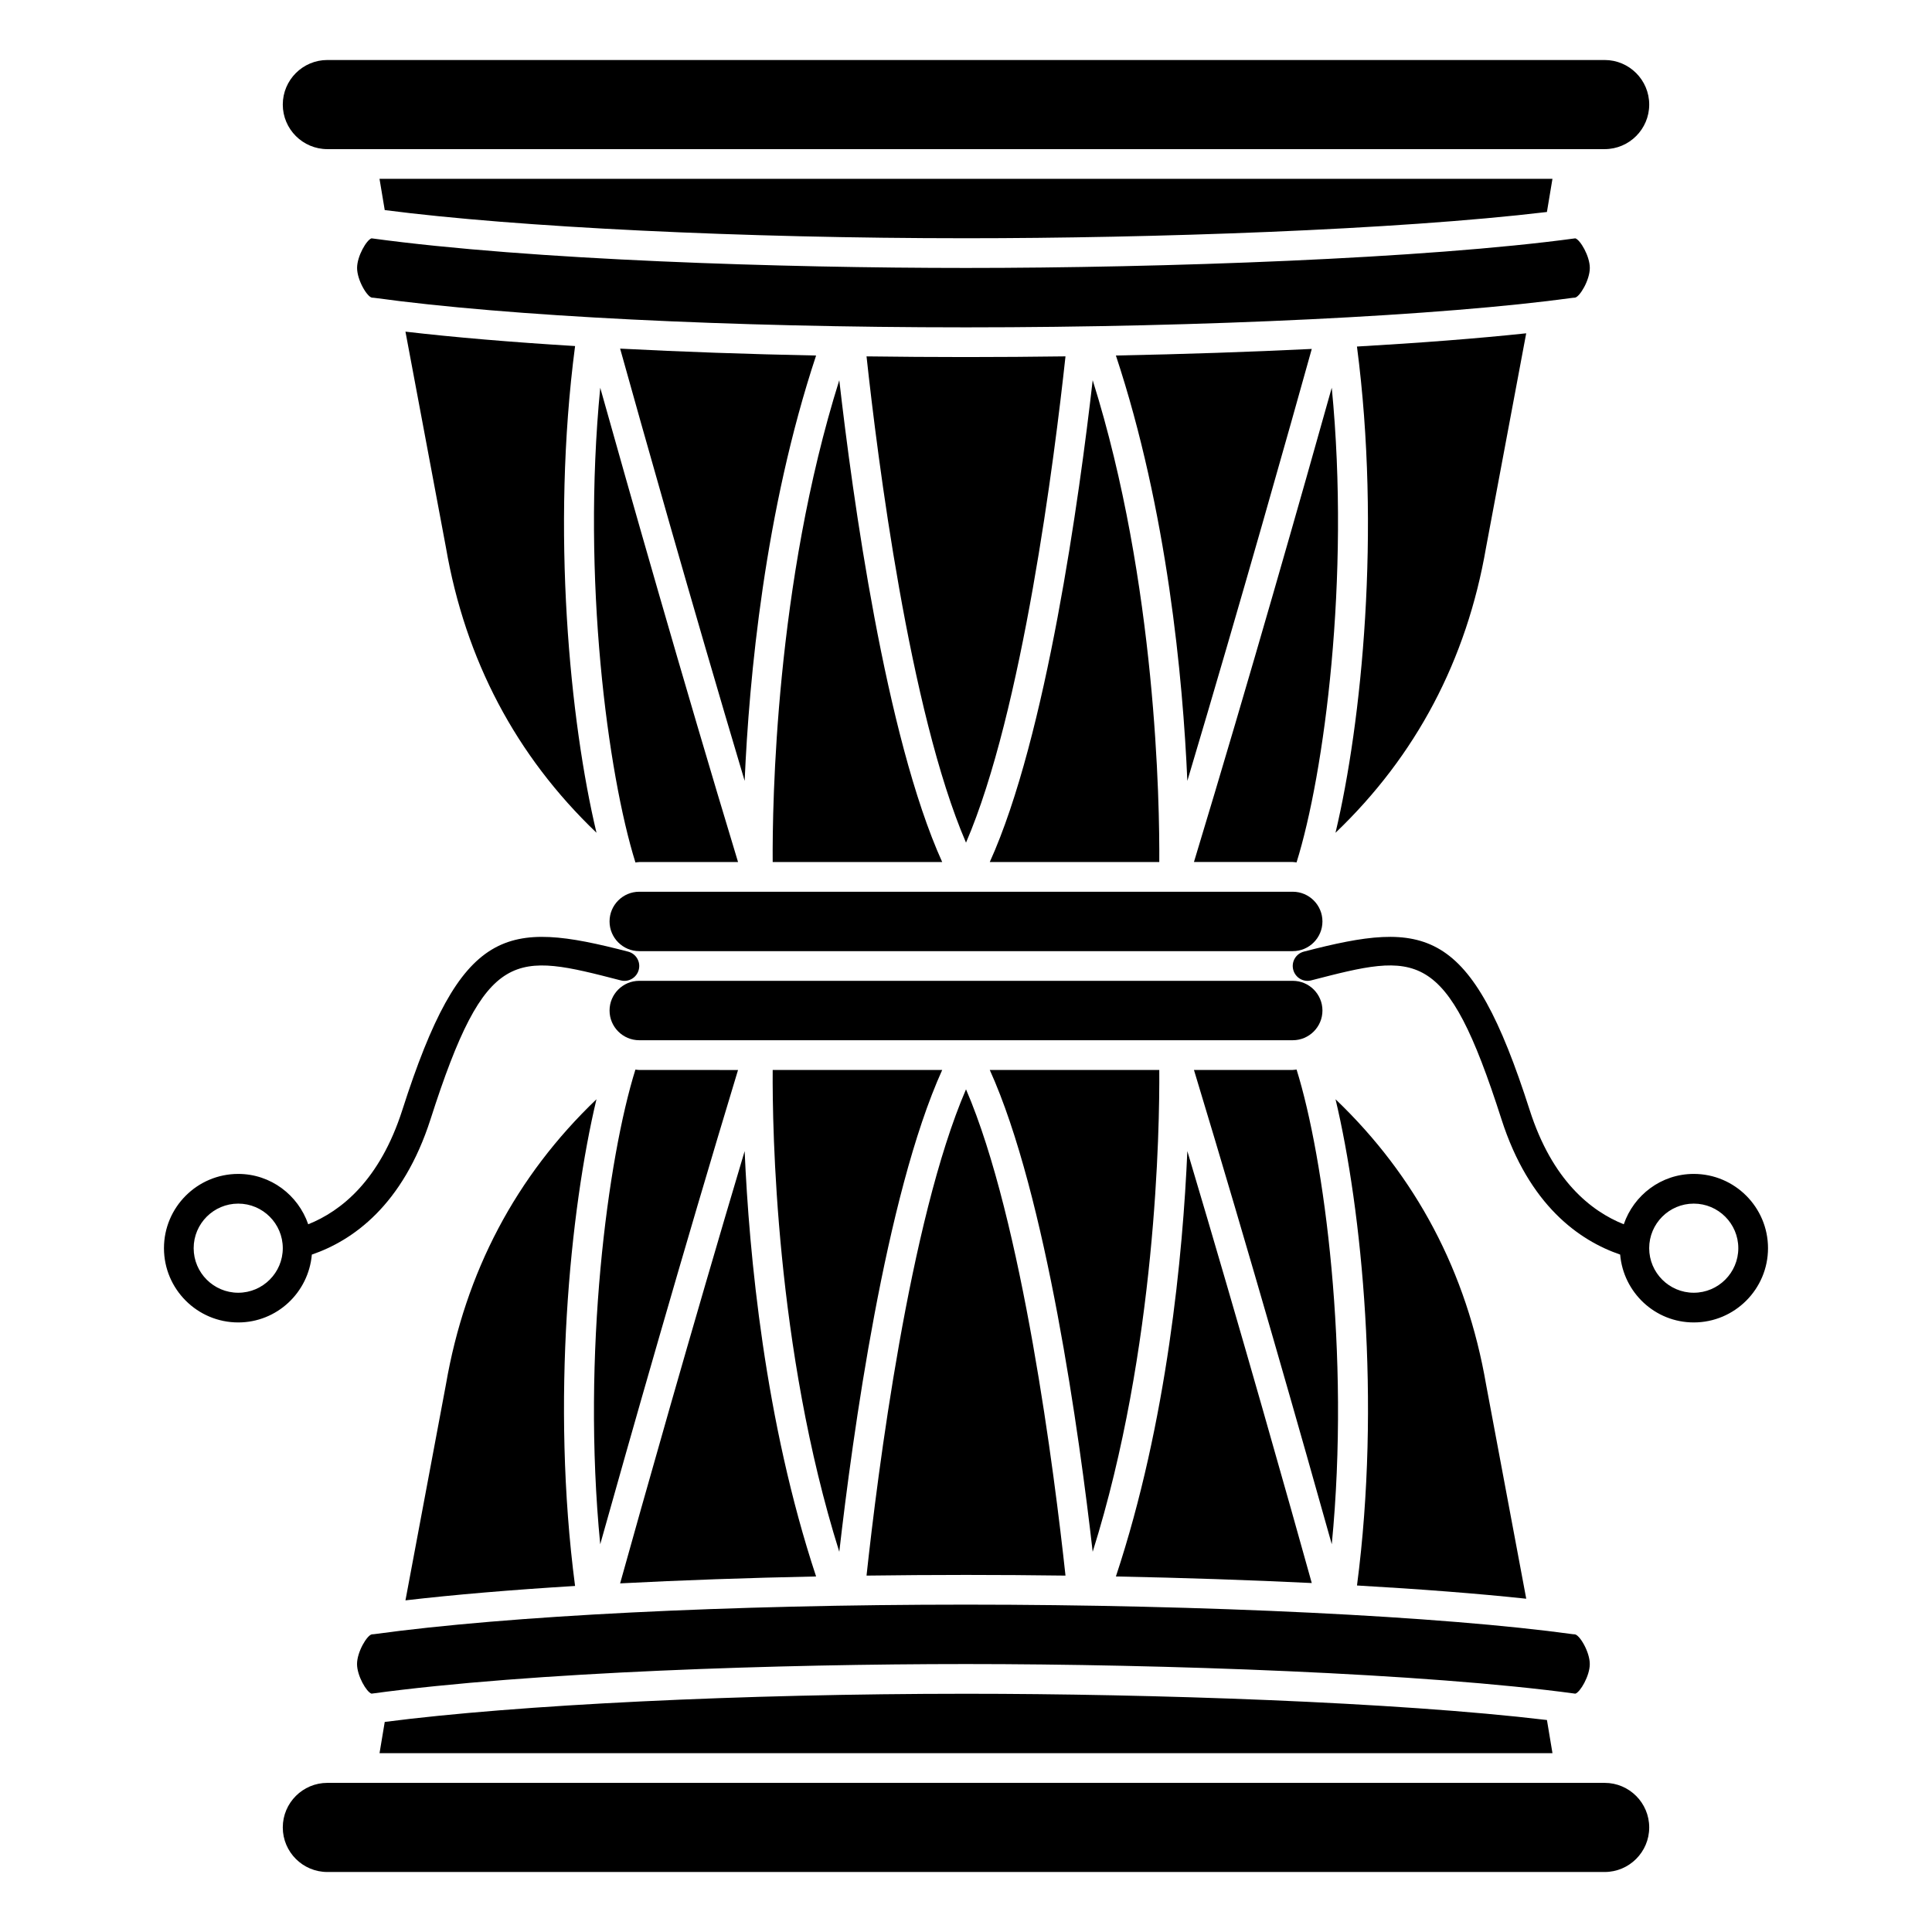<?xml version="1.0" encoding="UTF-8"?>
<!-- Uploaded to: SVG Repo, www.svgrepo.com, Generator: SVG Repo Mixer Tools -->
<svg fill="#000000" width="800px" height="800px" version="1.1" viewBox="144 144 512 512" xmlns="http://www.w3.org/2000/svg">
 <g>
  <path d="m226.64 476.48c10.824-3.715 24.137-13.023 31.473-35.922 14.73-45.965 22.281-44.004 50.375-36.75 2.094 0.562 4.25-0.719 4.793-2.824 0.547-2.102-0.719-4.25-2.824-4.793-32.387-8.387-44.16-6.965-59.836 41.969-5.984 18.668-16.23 26.805-24.941 30.289-2.66-7.734-9.922-13.348-18.547-13.348-10.852 0-19.68 8.828-19.68 19.68s8.828 19.68 19.68 19.68c10.27 0 18.633-7.934 19.508-17.98zm-19.508 10.109c-6.512 0-11.809-5.297-11.809-11.809s5.297-11.809 11.809-11.809c6.512 0 11.809 5.297 11.809 11.809s-5.297 11.809-11.809 11.809z"/>
  <path d="m592.86 455.1c-8.625 0-15.887 5.613-18.543 13.348-8.711-3.484-18.961-11.621-24.941-30.289-15.676-48.926-27.457-50.359-59.836-41.973-2.106 0.543-3.371 2.691-2.824 4.793 0.543 2.109 2.688 3.391 4.793 2.824 28.102-7.258 35.645-9.215 50.375 36.75 7.332 22.895 20.648 32.207 31.473 35.922 0.871 10.051 9.234 17.984 19.504 17.984 10.852 0 19.68-8.828 19.68-19.68s-8.828-19.68-19.68-19.68zm0 31.488c-6.512 0-11.809-5.297-11.809-11.809s5.297-11.809 11.809-11.809 11.809 5.297 11.809 11.809-5.297 11.809-11.809 11.809z"/>
  <path d="m312.39 427.45c-7.309 23.383-14.266 75.219-9.324 125.8 7.434-26.512 21.809-77.176 36.52-125.69l-26.18-0.004c-0.348 0-0.672-0.078-1.016-0.102z"/>
  <path d="m373.64 561.55c8.676-0.113 17.473-0.18 26.363-0.18 8.816 0 17.621 0.066 26.363 0.18-2.898-26.758-11.383-94.133-26.363-128.87-14.98 34.73-23.469 102.11-26.363 128.87z"/>
  <path d="m366.42 555.24c3.484-30.496 12.238-94.453 27.273-127.69h-44.922c-0.105 15.258 0.719 73.859 17.648 127.69z"/>
  <path d="m308.34 563.61c16.234-0.844 33.715-1.461 51.934-1.832-13.629-41.129-17.758-85.617-18.934-112.72-14.289 47.879-27.383 94.414-33 114.55z"/>
  <path d="m497.93 435.31c6.965 29.246 12.078 79.988 5.688 128.86 16.82 0.961 32.051 2.141 44.852 3.508l-10.637-56.738c-5.148-29.84-18.547-55.215-39.902-75.625z"/>
  <path d="m486.59 427.55h-26.18c14.754 48.66 29.113 99.27 36.523 125.69 4.938-50.578-2.023-102.42-9.328-125.8-0.34 0.027-0.668 0.105-1.016 0.105z"/>
  <path d="m251.45 568.11c12.922-1.504 28.121-2.785 44.949-3.816-6.414-48.91-1.309-99.703 5.672-128.98-21.355 20.418-34.75 45.777-39.891 75.566z"/>
  <path d="m565.31 584.99c0-3.227-2.676-7.699-3.949-7.871-0.18 0-0.348-0.012-0.527-0.039-34.551-4.762-97.684-7.836-160.84-7.836-62.613 0-121.27 2.93-156.9 7.832-0.176 0.027-0.355 0.039-0.531 0.039-1.27 0.18-3.945 4.648-3.945 7.871 0 3.137 2.531 7.453 3.84 7.848 42.34-5.781 109.08-7.844 157.54-7.844 51.832 0 121.75 2.43 161.48 7.848 1.293-0.387 3.832-4.707 3.832-7.848z"/>
  <path d="m458.66 449.05c-1.172 27.113-5.301 71.602-18.934 112.73 18.031 0.359 35.578 0.949 51.906 1.742-5.594-20.074-18.66-66.523-32.973-114.47z"/>
  <path d="m486.59 403.93h-173.18c-4.34 0-7.871 3.531-7.871 7.871 0 4.34 3.531 7.871 7.871 7.871h173.18c4.34 0 7.871-3.531 7.871-7.871 0-4.34-3.527-7.871-7.871-7.871z"/>
  <path d="m230.75 183.52h338.5c6.512 0 11.809-5.297 11.809-11.809 0-6.512-5.297-11.809-11.809-11.809h-338.5c-6.512 0-11.809 5.297-11.809 11.809 0 6.508 5.297 11.809 11.809 11.809z"/>
  <path d="m406.3 427.55c15.035 33.238 23.789 97.199 27.273 127.69 16.93-53.832 17.75-112.43 17.648-127.69z"/>
  <path d="m245.96 600.33-1.379 8.277h310.84l-1.465-8.785c-40.16-4.797-105.09-6.957-153.95-6.957-59.172 0-119.04 2.922-154.04 7.465z"/>
  <path d="m569.25 616.48h-338.5c-6.512 0-11.809 5.297-11.809 11.809 0 6.512 5.297 11.809 11.809 11.809h338.5c6.512 0 11.809-5.297 11.809-11.809 0-6.512-5.297-11.809-11.809-11.809z"/>
  <path d="m496.93 246.75c-7.406 26.422-21.77 77.031-36.52 125.69h26.176c0.348 0 0.672 0.078 1.016 0.102 7.305-23.375 14.266-75.215 9.328-125.79z"/>
  <path d="m348.77 372.45h44.922c-15.035-33.238-23.789-97.195-27.273-127.69-16.941 53.863-17.754 112.43-17.648 127.69z"/>
  <path d="m341.34 350.94c1.172-27.105 5.301-71.598 18.934-112.72-18.215-0.371-35.695-0.984-51.934-1.832 5.613 20.121 18.691 66.617 33 114.55z"/>
  <path d="m548.46 232.33c-12.805 1.363-28.031 2.543-44.852 3.508 6.387 48.875 1.273 99.613-5.688 128.86 21.352-20.414 34.75-45.777 39.891-75.566z"/>
  <path d="m553.95 200.18 1.465-8.785h-310.84l1.383 8.277c35.02 4.547 94.887 7.465 154.04 7.465 48.848 0 113.77-2.16 153.95-6.957z"/>
  <path d="m561.38 222.88c1.258-0.172 3.938-4.644 3.938-7.871 0-3.137-2.531-7.453-3.84-7.848-39.758 5.422-109.66 7.848-161.47 7.848-48.441 0-115.18-2.062-157.54-7.848-1.297 0.383-3.836 4.703-3.836 7.848 0 3.227 2.676 7.699 3.949 7.871 0.18 0 0.348 0.012 0.527 0.039 35.629 4.902 94.285 7.832 156.9 7.832 63.125 0 126.26-3.074 160.84-7.832 0.18-0.027 0.359-0.039 0.539-0.039z"/>
  <path d="m491.63 236.47c-16.336 0.801-33.879 1.387-51.906 1.746 13.625 41.129 17.758 85.617 18.934 112.73 14.309-47.949 27.375-94.395 32.973-114.47z"/>
  <path d="m373.64 238.44c2.894 26.762 11.383 94.133 26.363 128.87 14.98-34.734 23.465-102.11 26.363-128.87-8.742 0.117-17.551 0.184-26.363 0.184-8.891 0-17.688-0.066-26.363-0.18z"/>
  <path d="m313.41 372.45h26.18c-14.734-48.59-29.09-99.203-36.52-125.69-4.941 50.574 2.016 102.41 9.324 125.8 0.344-0.027 0.668-0.105 1.016-0.105z"/>
  <path d="m251.45 231.89 10.723 57.172c5.148 29.844 18.547 55.211 39.902 75.625-6.981-29.277-12.086-80.07-5.672-128.98-16.828-1.027-32.031-2.309-44.953-3.816z"/>
  <path d="m406.3 372.45h44.922c0.102-15.262-0.715-73.859-17.648-127.69-3.481 30.492-12.234 94.453-27.273 127.69z"/>
  <path d="m494.46 388.19c0-4.34-3.531-7.871-7.871-7.871h-173.18c-4.34 0-7.871 3.531-7.871 7.871s3.531 7.871 7.871 7.871h173.18c4.344 0 7.871-3.531 7.871-7.871z"/>
 </g>
</svg>